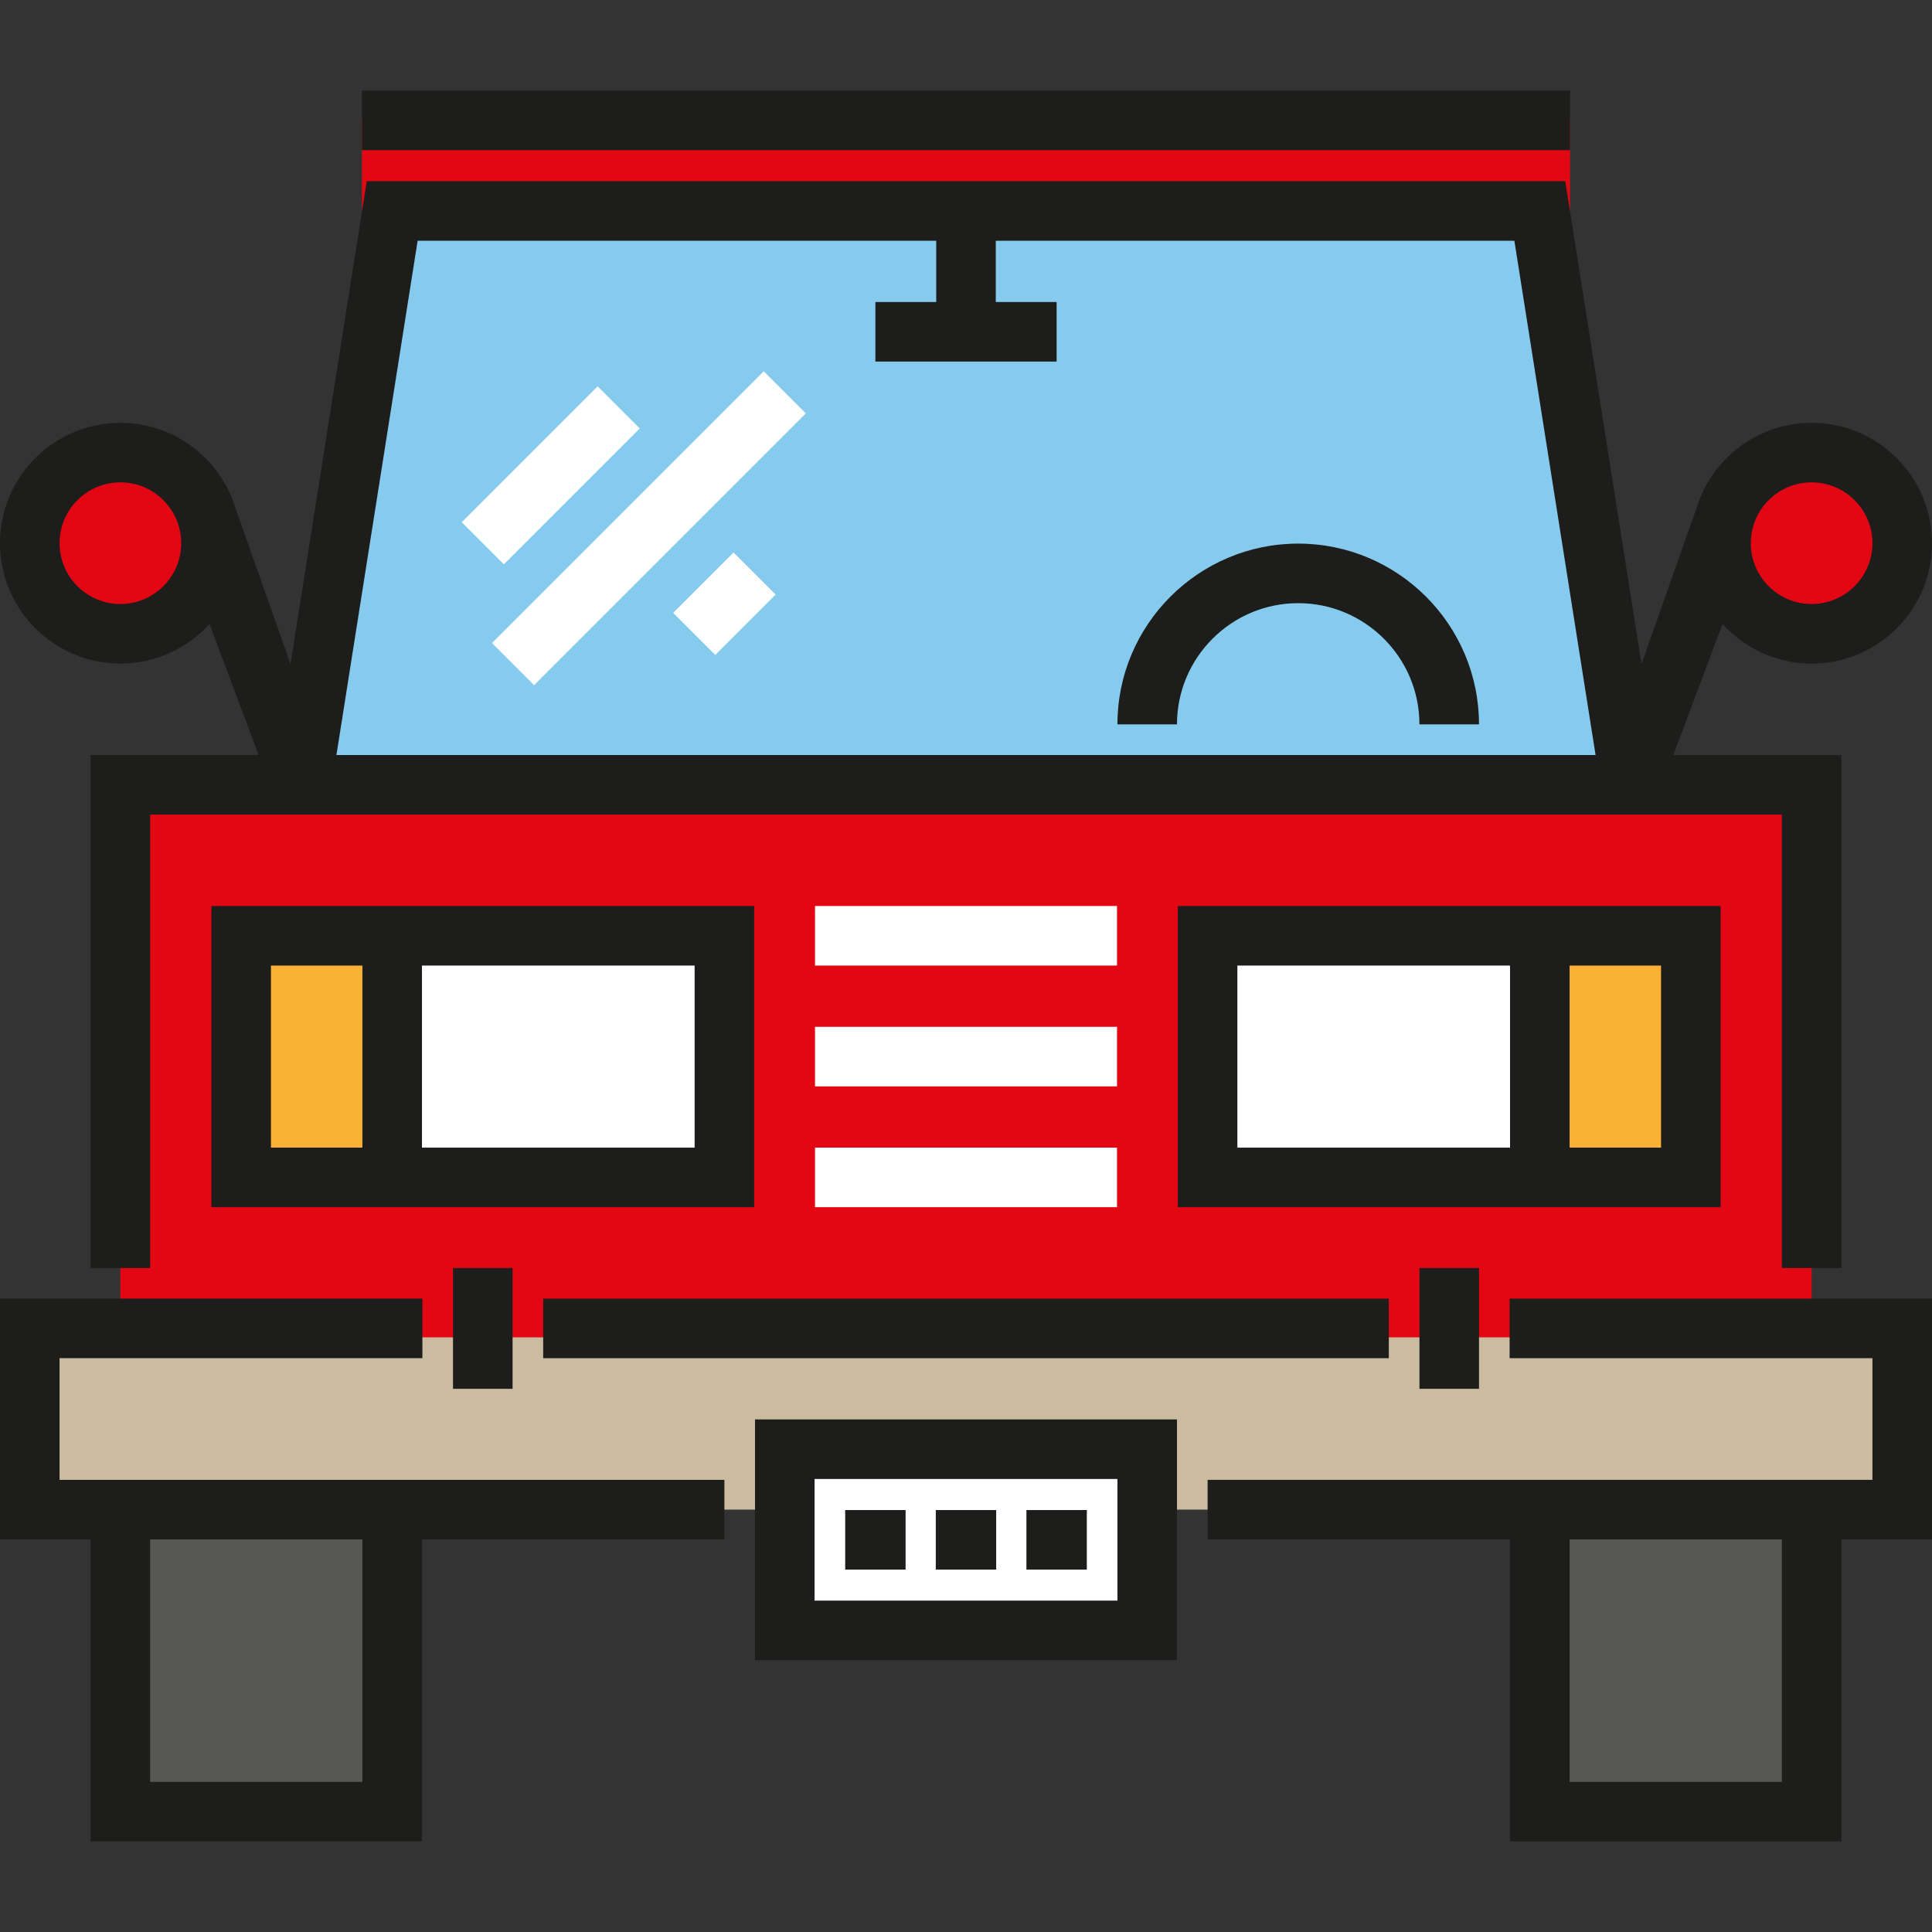 <?xml version="1.0" encoding="iso-8859-1"?>
<!-- Uploaded to: SVG Repo, www.svgrepo.com, Generator: SVG Repo Mixer Tools -->
<svg version="1.1" id="Layer_1" xmlns="http://www.w3.org/2000/svg" xmlns:xlink="http://www.w3.org/1999/xlink" 
	 viewBox="0 0 511.999 511.999" xml:space="preserve">
<rect x="0" y="0" width="511.999" height="511.999" fill="#333333" stroke="none"/>
<rect x="31.9" y="207.98" style="fill:#E30613;" width="448.197" height="152.071"/>
<polygon style="fill:#86CBED;" points="408.067,55.912 103.933,55.912 79.922,207.978 432.077,207.978 "/>
<g>
	<rect x="95.931" y="31.9" style="fill:#E30613;" width="320.145" height="24.01"/>
	<circle style="fill:#E30613;" cx="480.097" cy="143.949" r="24.01"/>
	<circle style="fill:#E30613;" cx="31.9" cy="143.949" r="24.01"/>
</g>
<g>
	<rect x="31.9" y="400.063" style="fill:#575756;" width="72.027" height="80.034"/>
	<rect x="408.07" y="400.063" style="fill:#575756;" width="72.027" height="80.034"/>
</g>
<rect x="7.891" y="354.412" style="fill:#CBBBA0;" width="496.215" height="45.651"/>
<rect x="207.98" y="384.061" style="fill:#FFFFFF;" width="96.047" height="48.021"/>
<g>
	<rect x="63.915" y="247.992" style="fill:#F9B233;" width="40.022" height="64.028"/>
	<rect x="408.07" y="247.992" style="fill:#F9B233;" width="40.022" height="64.028"/>
</g>
<g>
	<rect x="103.938" y="247.992" style="fill:#FFFFFF;" width="88.04" height="64.028"/>
	<rect x="320.03" y="247.992" style="fill:#FFFFFF;" width="88.04" height="64.028"/>
</g>
<rect x="143.949" y="344.154" style="fill:#1D1D1B;" width="224.099" height="15.782"/>
<g>
	<rect x="215.987" y="304.132" style="fill:#FFFFFF;" width="80.034" height="15.782"/>
	<rect x="215.987" y="272.117" style="fill:#FFFFFF;" width="80.034" height="15.782"/>
	<rect x="215.987" y="240.101" style="fill:#FFFFFF;" width="80.034" height="15.782"/>
</g>
<g>
	<rect x="95.931" y="24.01" style="fill:#1D1D1B;" width="320.145" height="15.782"/>
	<path style="fill:#1D1D1B;" d="M391.947,191.971h-15.782c0-17.715-14.412-32.127-32.127-32.127s-32.127,14.412-32.127,32.127
		H296.13c0-26.417,21.491-47.909,47.909-47.909S391.947,165.554,391.947,191.971z"/>
	<path style="fill:#1D1D1B;" d="M15.782,359.933h96.155v-15.782H0v63.803h24.01v80.035h87.813v-80.035h80.148v-15.782H15.782
		V359.933z M96.043,472.207H39.792v-64.253h56.25v64.253H96.043z"/>
	<path style="fill:#1D1D1B;" d="M400.063,359.933h96.155v32.24H320.027v15.782h80.148v80.035h87.813v-80.035h24.01v-63.803H400.063
		V359.933z M472.207,472.207h-56.25v-64.253h56.25V472.207z"/>
	<path style="fill:#1D1D1B;" d="M56.025,319.915h143.838v-79.81H56.025V319.915z M184.081,304.133h-72.258v-48.246h72.258V304.133z
		 M71.806,255.887h24.236v48.246H71.806V255.887z"/>
	<path style="fill:#1D1D1B;" d="M455.975,240.105H312.137v79.81h143.838v-79.81H455.975z M327.918,255.887h72.258v48.246h-72.258
		L327.918,255.887L327.918,255.887z M440.194,304.133h-24.236v-48.246h24.236V304.133z"/>
	<path style="fill:#1D1D1B;" d="M31.901,175.852c9.352,0,17.776-4.045,23.617-10.478l13.018,34.714H24.01v135.947h15.782V215.869
		h432.416v120.165h15.782V200.087h-44.526l13.018-34.714c5.84,6.433,14.266,10.478,23.617,10.478
		c17.59,0,31.901-14.311,31.901-31.901s-14.309-31.901-31.9-31.901c-13.346,0-24.798,8.241-29.551,19.901l-0.004-0.004l-0.045,0.128
		c-0.35,0.871-0.667,1.759-0.941,2.666l-14.547,41.222l-20.2-127.94H97.19L76.989,175.966l-14.527-41.155
		c-0.291-0.972-0.629-1.924-1.008-2.856l-0.003-0.009l0,0c-4.753-11.655-16.205-19.895-29.549-19.895
		C14.311,112.049,0,126.36,0,143.95S14.311,175.852,31.901,175.852z M480.098,127.831c8.888,0,16.119,7.231,16.119,16.119
		c0,8.888-7.231,16.119-16.119,16.119c-8.888,0-16.119-7.23-16.119-16.119C463.979,135.061,471.21,127.831,480.098,127.831z
		 M110.675,63.803h137.433v16.233h-16.119v15.782h48.021V80.036h-16.119V63.803h137.433l21.519,136.286H89.157L110.675,63.803z
		 M31.901,127.831c8.888,0,16.119,7.231,16.119,16.119c0,8.888-7.231,16.119-16.119,16.119s-16.119-7.23-16.119-16.119
		C15.782,135.061,23.013,127.831,31.901,127.831z"/>
</g>
<g>
	
		<rect x="138.063" y="100.474" transform="matrix(-0.707 -0.707 0.707 -0.707 160.106 318.197)" style="fill:#FFFFFF;" width="15.781" height="50.932"/>
	
		<rect x="164.073" y="89.023" transform="matrix(-0.707 -0.707 0.707 -0.707 194.597 360.515)" style="fill:#FFFFFF;" width="15.781" height="101.864"/>
	
		<rect x="184.078" y="148.637" transform="matrix(-0.707 -0.707 0.707 -0.707 214.606 408.803)" style="fill:#FFFFFF;" width="15.781" height="22.637"/>
</g>
<g>
	<rect x="120.056" y="336.032" style="fill:#1D1D1B;" width="15.782" height="32.015"/>
	<rect x="376.17" y="336.032" style="fill:#1D1D1B;" width="15.782" height="32.015"/>
	<path style="fill:#1D1D1B;" d="M311.911,439.968H200.087v-63.803h111.824V439.968z M215.869,424.186h80.261v-32.24h-80.261
		L215.869,424.186L215.869,424.186z"/>
	<rect x="223.983" y="400.179" style="fill:#1D1D1B;" width="16.007" height="15.782"/>
	<rect x="247.992" y="400.179" style="fill:#1D1D1B;" width="16.007" height="15.782"/>
	<rect x="272.011" y="400.179" style="fill:#1D1D1B;" width="16.007" height="15.782"/>
</g>
</svg>